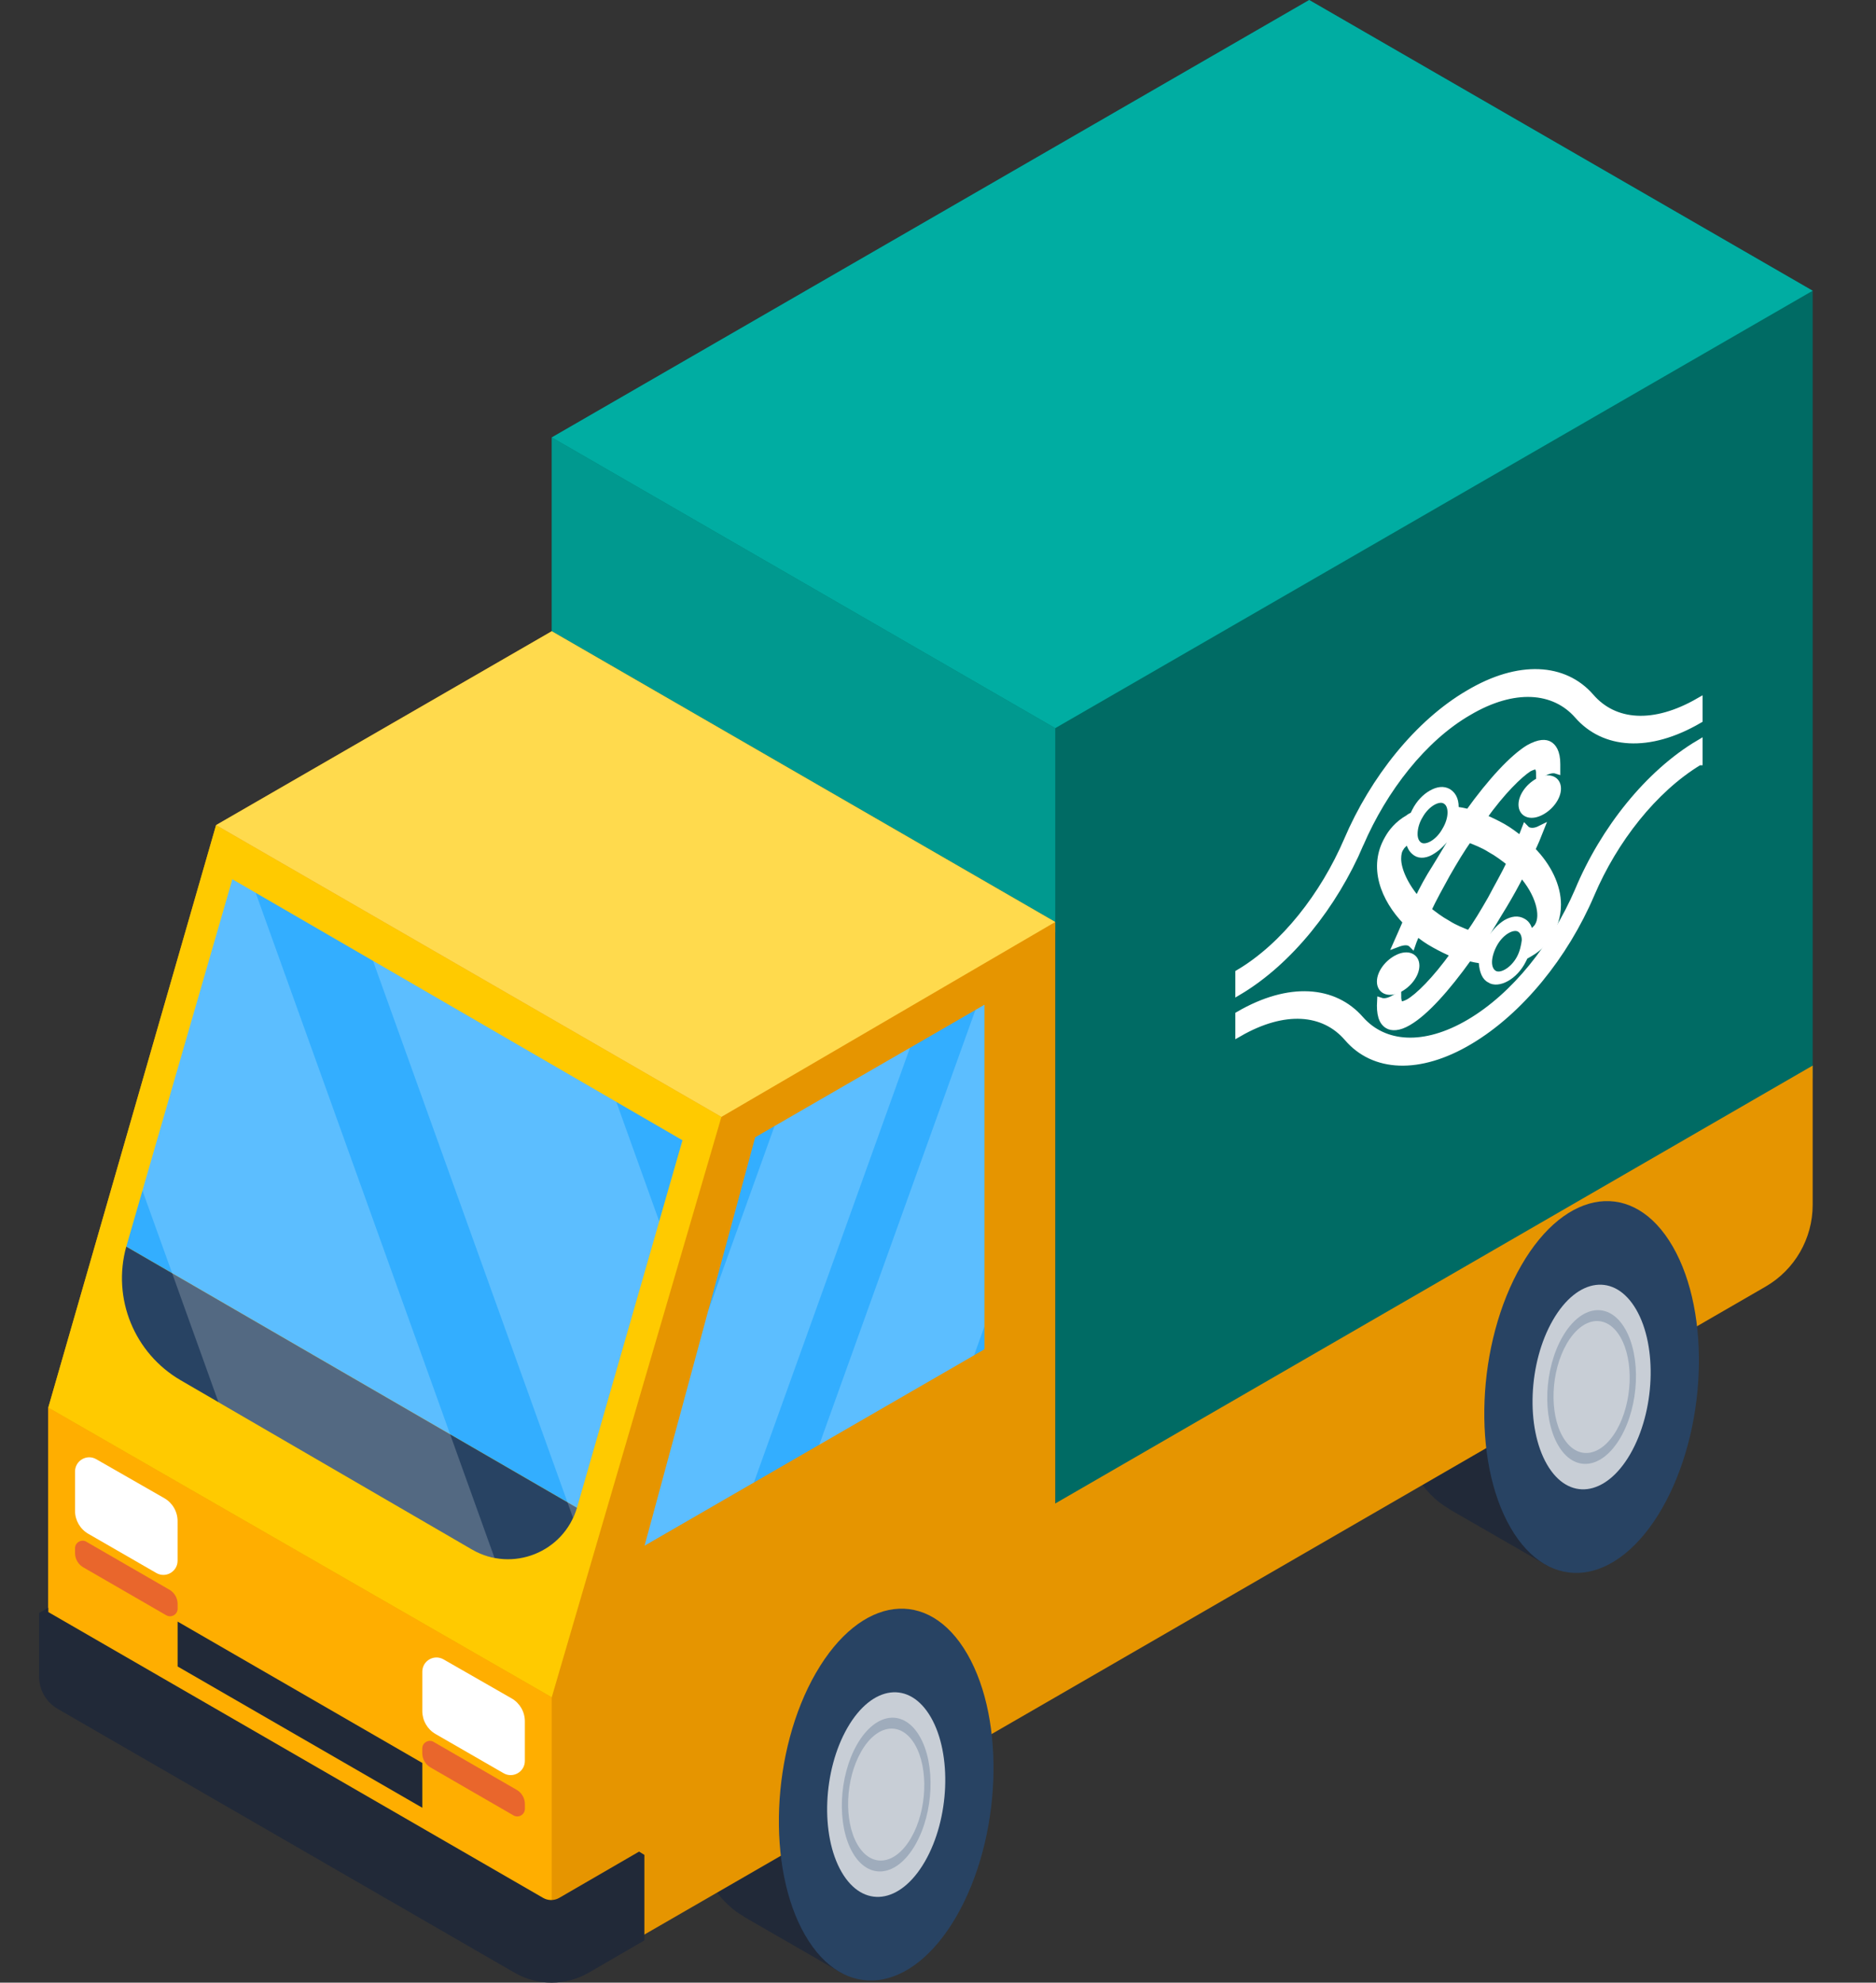 <svg xmlns="http://www.w3.org/2000/svg" width="53" height="56" viewBox="0 0 53 56">
    <rect x="0" y="0" width="53" height="56" fill="#333333" stroke="none"/>
    <g fill="none" fill-rule="evenodd">
        <g fill-rule="nonzero">
            <g>
                <g>
                    <g>
                        <g>
                            <g>
                                <g fill="#212938">
                                    <path d="M2.819.27l.006.008c1.04-.535 2.3.02 3.217 1.611 1.266 2.192 1.404 5.509.307 7.408-.288.499-.633.846-1.007 1.053l-.001.009-2.771 1.596L.063 1.861 2.819.269zM22.748 11.781l.006.01c1.04-.537 2.299.02 3.217 1.61 1.266 2.192 1.403 5.509.307 7.408-.288.498-.633.846-1.008 1.053v.008l-2.771 1.597-2.508-10.094 2.757-1.592z" transform="translate(-877 -1232) translate(400 1142) translate(238 90) translate(228) translate(11) matrix(-1 0 0 1 51.313 0) translate(5.031 32.266)"/>
                                </g>
                                <path fill="#006B64" d="M14.326 0L35.725 12.355 35.725 17.83 21.501 26.042 21.501 42.804 0.102 30.448 0.102 8.212z" transform="translate(-877 -1232) translate(400 1142) translate(238 90) translate(228) translate(11) matrix(-1 0 0 1 51.313 0)"/>
                                <path fill="#00998F" d="M21.501 20.567L35.725 12.355 35.725 18.124 21.501 26.337z" transform="translate(-877 -1232) translate(400 1142) translate(238 90) translate(228) translate(11) matrix(-1 0 0 1 51.313 0)"/>
                                <path fill="#00ADA2" d="M35.725 12.355L14.326 0 0.102 8.212 21.501 20.567z" transform="translate(-877 -1232) translate(400 1142) translate(238 90) translate(228) translate(11) matrix(-1 0 0 1 51.313 0)"/>
                                <path fill="#E69500" d="M.102 30.097v3.935c0 .953.508 1.834 1.333 2.31l20.067 11.6 13.71 7.915.513-.061.448.1 13.776-7.955v-8.183l-4.74-16.453-9.484-5.475-14.224 8.212v16.425l-21.4-12.37z" transform="translate(-877 -1232) translate(400 1142) translate(238 90) translate(228) translate(11) matrix(-1 0 0 1 51.313 0)"/>
                                <path fill="#FFAE00" d="M49.949 39.758L49.949 47.941 36.173 55.895 35.725 55.796 35.725 47.941z" transform="translate(-877 -1232) translate(400 1142) translate(238 90) translate(228) translate(11) matrix(-1 0 0 1 51.313 0)"/>
                                <path fill="#FFCA00" d="M49.949 39.758L45.208 23.305 30.932 31.547 35.725 47.941z" transform="translate(-877 -1232) translate(400 1142) translate(238 90) translate(228) translate(11) matrix(-1 0 0 1 51.313 0)"/>
                                <path fill="#FFDA4D" d="M45.208 23.305L35.725 17.83 21.501 26.042 30.932 31.547z" transform="translate(-877 -1232) translate(400 1142) translate(238 90) translate(228) translate(11) matrix(-1 0 0 1 51.313 0)"/>
                                <g fill="#33AEFF">
                                    <path d="M.095 3.552L6.572 7.295 9.695 18.829.095 13.283zM8.626 7.379L11.608 17.76 24.34 10.384 21.342.008z" transform="translate(-877 -1232) translate(400 1142) translate(238 90) translate(228) translate(11) matrix(-1 0 0 1 51.313 0) translate(23.406 24.828)"/>
                                </g>
                                <path fill="#284363" d="M28.261 47.25c1.266 2.193 1.404 5.51.307 7.408-1.096 1.9-3.01 1.661-4.276-.531-1.266-2.193-1.404-5.51-.307-7.408 1.096-1.899 3.01-1.66 4.276.532z" transform="translate(-877 -1232) translate(400 1142) translate(238 90) translate(228) translate(11) matrix(-1 0 0 1 51.313 0)"/>
                                <path fill="#C8CED6" d="M27.369 48.797c.696 1.206.772 3.031.169 4.076-.604 1.045-1.657.914-2.354-.292-.697-1.207-.772-3.032-.169-4.077s1.657-.914 2.354.293z" transform="translate(-877 -1232) translate(400 1142) translate(238 90) translate(228) translate(11) matrix(-1 0 0 1 51.313 0)"/>
                                <path fill="#9FACBC" d="M27.097 49.267c.523.907.58 2.278.127 3.063-.453.785-1.245.687-1.768-.22-.524-.907-.58-2.278-.127-3.063.453-.785 1.245-.687 1.768.22z" transform="translate(-877 -1232) translate(400 1142) translate(238 90) translate(228) translate(11) matrix(-1 0 0 1 51.313 0)"/>
                                <path fill="#C8CED6" d="M26.98 49.469c.45.778.499 1.954.11 2.628-.39.674-1.069.59-1.518-.188-.45-.778-.498-1.955-.109-2.629.39-.674 1.069-.59 1.518.189z" transform="translate(-877 -1232) translate(400 1142) translate(238 90) translate(228) translate(11) matrix(-1 0 0 1 51.313 0)"/>
                                <path fill="#284363" d="M8.332 35.739c1.266 2.192 1.404 5.509.307 7.408-1.096 1.898-3.01 1.66-4.276-.532-1.266-2.193-1.404-5.51-.307-7.408 1.096-1.899 3.01-1.66 4.276.532z" transform="translate(-877 -1232) translate(400 1142) translate(238 90) translate(228) translate(11) matrix(-1 0 0 1 51.313 0)"/>
                                <path fill="#C8CED6" d="M7.44 37.285c.697 1.206.772 3.032.169 4.077s-1.657.913-2.354-.293c-.696-1.207-.772-3.032-.169-4.077s1.657-.914 2.354.293z" transform="translate(-877 -1232) translate(400 1142) translate(238 90) translate(228) translate(11) matrix(-1 0 0 1 51.313 0)"/>
                                <path fill="#9FACBC" d="M7.168 37.755c.524.907.58 2.278.127 3.063-.453.785-1.245.687-1.768-.22-.524-.906-.58-2.278-.127-3.063.453-.785 1.245-.686 1.768.22z" transform="translate(-877 -1232) translate(400 1142) translate(238 90) translate(228) translate(11) matrix(-1 0 0 1 51.313 0)"/>
                                <path fill="#C8CED6" d="M7.052 37.957c.449.778.498 1.955.109 2.628-.39.674-1.069.59-1.518-.188-.449-.778-.498-1.955-.109-2.629.39-.674 1.069-.59 1.518.189z" transform="translate(-877 -1232) translate(400 1142) translate(238 90) translate(228) translate(11) matrix(-1 0 0 1 51.313 0)"/>
                                <path fill="#284363" d="M47.746 35.212c.405 1.462-.227 3.012-1.538 3.774l-8.23 4.78c-1.137.66-2.591.082-2.964-1.178l12.732-7.376z" transform="translate(-877 -1232) translate(400 1142) translate(238 90) translate(228) translate(11) matrix(-1 0 0 1 51.313 0)"/>
                                <g fill="#FFF">
                                    <path d="M10.25 1.191l1.921-1.1c.267-.154.6.04.6.347V1.55c0 .267-.143.514-.375.648l-1.922 1.107c-.267.154-.6-.04-.6-.347V1.84c0-.268.143-.516.376-.649zM.44 6.845l1.92-1.1c.268-.154.6.039.6.347v1.113c0 .267-.142.514-.374.648L.664 8.96c-.268.154-.601-.04-.601-.347v-1.12c0-.267.143-.515.376-.648z" transform="translate(-877 -1232) translate(400 1142) translate(238 90) translate(228) translate(11) matrix(-1 0 0 1 51.313 0) translate(36.422 41.125)"/>
                                </g>
                                <path fill="#212938" d="M50.21 45.56v1.792c0 .378-.201.728-.529.917l-12.903 7.45c-.651.376-1.453.375-2.103-.003l-1.567-.909v-2.415l.15-.093 2.254 1.306c.142.083.318.083.46 0l13.977-8.072v-.122l.262.15" transform="translate(-877 -1232) translate(400 1142) translate(238 90) translate(228) translate(11) matrix(-1 0 0 1 51.313 0)"/>
                                <g fill="#E9662C">
                                    <path d="M12.45.126l-2.344 1.353c-.144.083-.233.237-.233.403v.134c0 .165.179.268.322.185L12.538.848c.144-.083.233-.237.233-.403V.31c0-.165-.179-.268-.322-.185zM2.64 5.779L.295 7.132c-.144.083-.233.237-.233.403v.134c0 .165.179.268.322.186L2.728 6.5c.144-.083.233-.237.233-.403v-.133c0-.165-.179-.268-.322-.186z" transform="translate(-877 -1232) translate(400 1142) translate(238 90) translate(228) translate(11) matrix(-1 0 0 1 51.313 0) translate(36.422 43.422)"/>
                                </g>
                                <path fill="#212938" d="M46.295 47.07L46.295 45.802 39.382 49.795 39.382 51.061z" transform="translate(-877 -1232) translate(400 1142) translate(238 90) translate(228) translate(11) matrix(-1 0 0 1 51.313 0)"/>
                                <g fill="#FFF" opacity=".2">
                                    <path d="M3.837 2.275L5.713 7.498 7.508 14.126 4.42 12.342 0.011 0.064z" transform="translate(-877 -1232) translate(400 1142) translate(238 90) translate(228) translate(11) matrix(-1 0 0 1 51.313 0) translate(25.594 29.531)"/>
                                </g>
                                <g fill="#FFF" opacity=".2">
                                    <path d="M0.095 9.137L0.095 0.052 0.351 0.2 4.761 12.479 0.388 9.953z" transform="translate(-877 -1232) translate(400 1142) translate(238 90) translate(228) translate(11) matrix(-1 0 0 1 51.313 0) translate(23.406 28.328)"/>
                                </g>
                                <g fill="#FFF" opacity=".2">
                                    <path d="M1.306 4L8.18.015l-5.65 15.73c-.041-.091-.08-.184-.109-.283L.096 7.37 1.306 4z" transform="translate(-877 -1232) translate(400 1142) translate(238 90) translate(228) translate(11) matrix(-1 0 0 1 51.313 0) translate(32.594 27.125)"/>
                                </g>
                                <g fill="#FFF" opacity=".2">
                                    <path d="M.681 18.939c-.204.118-.419.195-.636.237L6.792.39l.66-.382 2.54 8.79-2.148 5.98-7.163 4.16z" transform="translate(-877 -1232) translate(400 1142) translate(238 90) translate(228) translate(11) matrix(-1 0 0 1 51.313 0) translate(37.297 24.828)"/>
                                </g>
                                <g fill="#FFF" stroke="#FFF" stroke-width=".2">
                                    <path d="M13 2.516V2c-1.426.848-2.69 2.432-3.412 4.164-.669 1.548-1.788 2.967-3.07 3.722-1.282.756-2.42.663-3.087-.092-.74-.848-2.005-.958-3.431-.129v.516c1.282-.737 2.401-.645 3.07.129.74.866 2.022.94 3.448.092 1.426-.848 2.69-2.414 3.43-4.146.65-1.529 1.77-2.966 3.052-3.74zM8.5 3.057c-.278.13-.5.421-.5.668 0 .247.222.348.5.218.278-.13.5-.421.5-.668 0-.247-.222-.348-.5-.218z" transform="translate(-877 -1232) translate(400 1142) translate(238 90) translate(228) translate(11) matrix(-1 0 0 1 51.313 0) matrix(-1 0 0 1 16.313 19)"/>
                                    <path d="M4.5 8.943c.278-.13.5-.421.5-.668 0-.247-.222-.348-.5-.218-.278.13-.5.421-.5.668 0 .247.222.348.5.218z" transform="translate(-877 -1232) translate(400 1142) translate(238 90) translate(228) translate(11) matrix(-1 0 0 1 51.313 0) matrix(-1 0 0 1 16.313 19)"/>
                                    <path d="M7.09 8.662c.116.077.29.058.463-.039.174-.097.347-.271.463-.503l.058-.116c.039-.02.096-.058.135-.078.309-.174.482-.406.579-.58C8.884 7.17 9 6.9 9 6.551c0-.523-.27-1.084-.733-1.549.096-.194.174-.387.25-.58-.154.077-.289.077-.385.019l-.039-.04c-.038.098-.077.214-.135.31-.154-.115-.328-.251-.501-.348-.174-.097-.367-.193-.56-.27.54-.756 1.023-1.22 1.293-1.395.116-.058.193-.077.231-.058.058.04.077.116.077.252.039-.02.058-.039.097-.058.135-.078.27-.116.386-.078v-.174c0-.348-.116-.484-.212-.542-.097-.058-.27-.077-.58.097-.443.271-1.06.93-1.697 1.82-.135-.039-.25-.058-.386-.078.02-.232-.038-.406-.193-.503-.135-.077-.289-.058-.463.039-.173.096-.347.27-.463.503l-.057.116c-.04.02-.097.039-.136.078-.308.174-.482.406-.578.58-.463.794-.116 1.684.52 2.343-.096.213-.173.406-.27.62.155-.059.29-.078.386-.02.02 0 .02.02.039.038.039-.116.096-.232.135-.348.154.136.328.252.502.348.173.097.366.194.559.272-.54.754-1.022 1.22-1.293 1.374-.115.058-.192.077-.231.058-.039-.02-.077-.097-.077-.232-.039.02-.058.038-.097.058-.135.077-.27.116-.385.077-.02.349.038.581.212.678.096.058.29.077.578-.097.463-.271 1.062-.93 1.698-1.82.135.039.25.058.386.078v.077c.02.252.096.407.212.465zm.849-.581c-.096.174-.232.31-.367.387-.135.078-.27.097-.366.039-.097-.058-.154-.174-.154-.33 0-.154.057-.348.154-.522.096-.174.231-.31.366-.387.135-.077.27-.097.367-.039.096.058.154.174.154.33-.019.154-.058.348-.154.522zm.039-2.42c.52.581.655 1.2.482 1.49-.039.078-.135.156-.232.214H8.21c-.02-.155-.077-.271-.193-.33-.135-.077-.29-.057-.463.04-.154.096-.309.251-.424.445-.058-.02-.135-.02-.212-.04.192-.29.366-.6.559-.909.174-.29.347-.6.502-.91zM5.103 4.035c.097-.174.232-.31.367-.387.135-.077.27-.097.366-.039.212.116.212.504 0 .852-.096.174-.231.31-.366.387-.135.078-.27.097-.367.039-.096-.058-.154-.174-.154-.33 0-.173.058-.367.154-.522zm-.058 2.4c-.366-.425-.56-.87-.56-1.18 0-.116.02-.233.078-.31.039-.077.135-.155.231-.213h.02c.02.155.077.271.193.348.115.078.29.059.463-.058.154-.096.308-.251.443-.445.058 0 .135.02.193.039-.193.29-.366.6-.56.91-.173.27-.346.58-.5.91zm1.466.95c-.192-.078-.405-.156-.617-.291-.212-.116-.386-.252-.56-.387.155-.33.348-.678.54-1.026.213-.368.406-.697.618-.988.193.078.405.155.617.29.213.117.386.252.56.388-.154.329-.347.658-.54 1.026-.212.368-.405.697-.618.987z" transform="translate(-877 -1232) translate(400 1142) translate(238 90) translate(228) translate(11) matrix(-1 0 0 1 51.313 0) matrix(-1 0 0 1 16.313 19)"/>
                                    <path d="M3.426 4.833C4.093 3.284 5.21 1.846 6.49 1.108 7.771.352 8.907.444 9.574 1.2c.74.849 2.002.96 3.426.13V.812c-1.28.738-2.398.646-3.065-.129-.74-.848-2.02-.94-3.444-.092-1.424.83-2.687 2.415-3.426 4.149C2.398 6.289 1.28 7.728 0 8.484V9c1.424-.848 2.687-2.434 3.426-4.167z" transform="translate(-877 -1232) translate(400 1142) translate(238 90) translate(228) translate(11) matrix(-1 0 0 1 51.313 0) matrix(-1 0 0 1 16.313 19)"/>
                                </g>
                            </g>
                        </g>
                    </g>
                </g>
            </g>
        </g>
    </g>
</svg>
